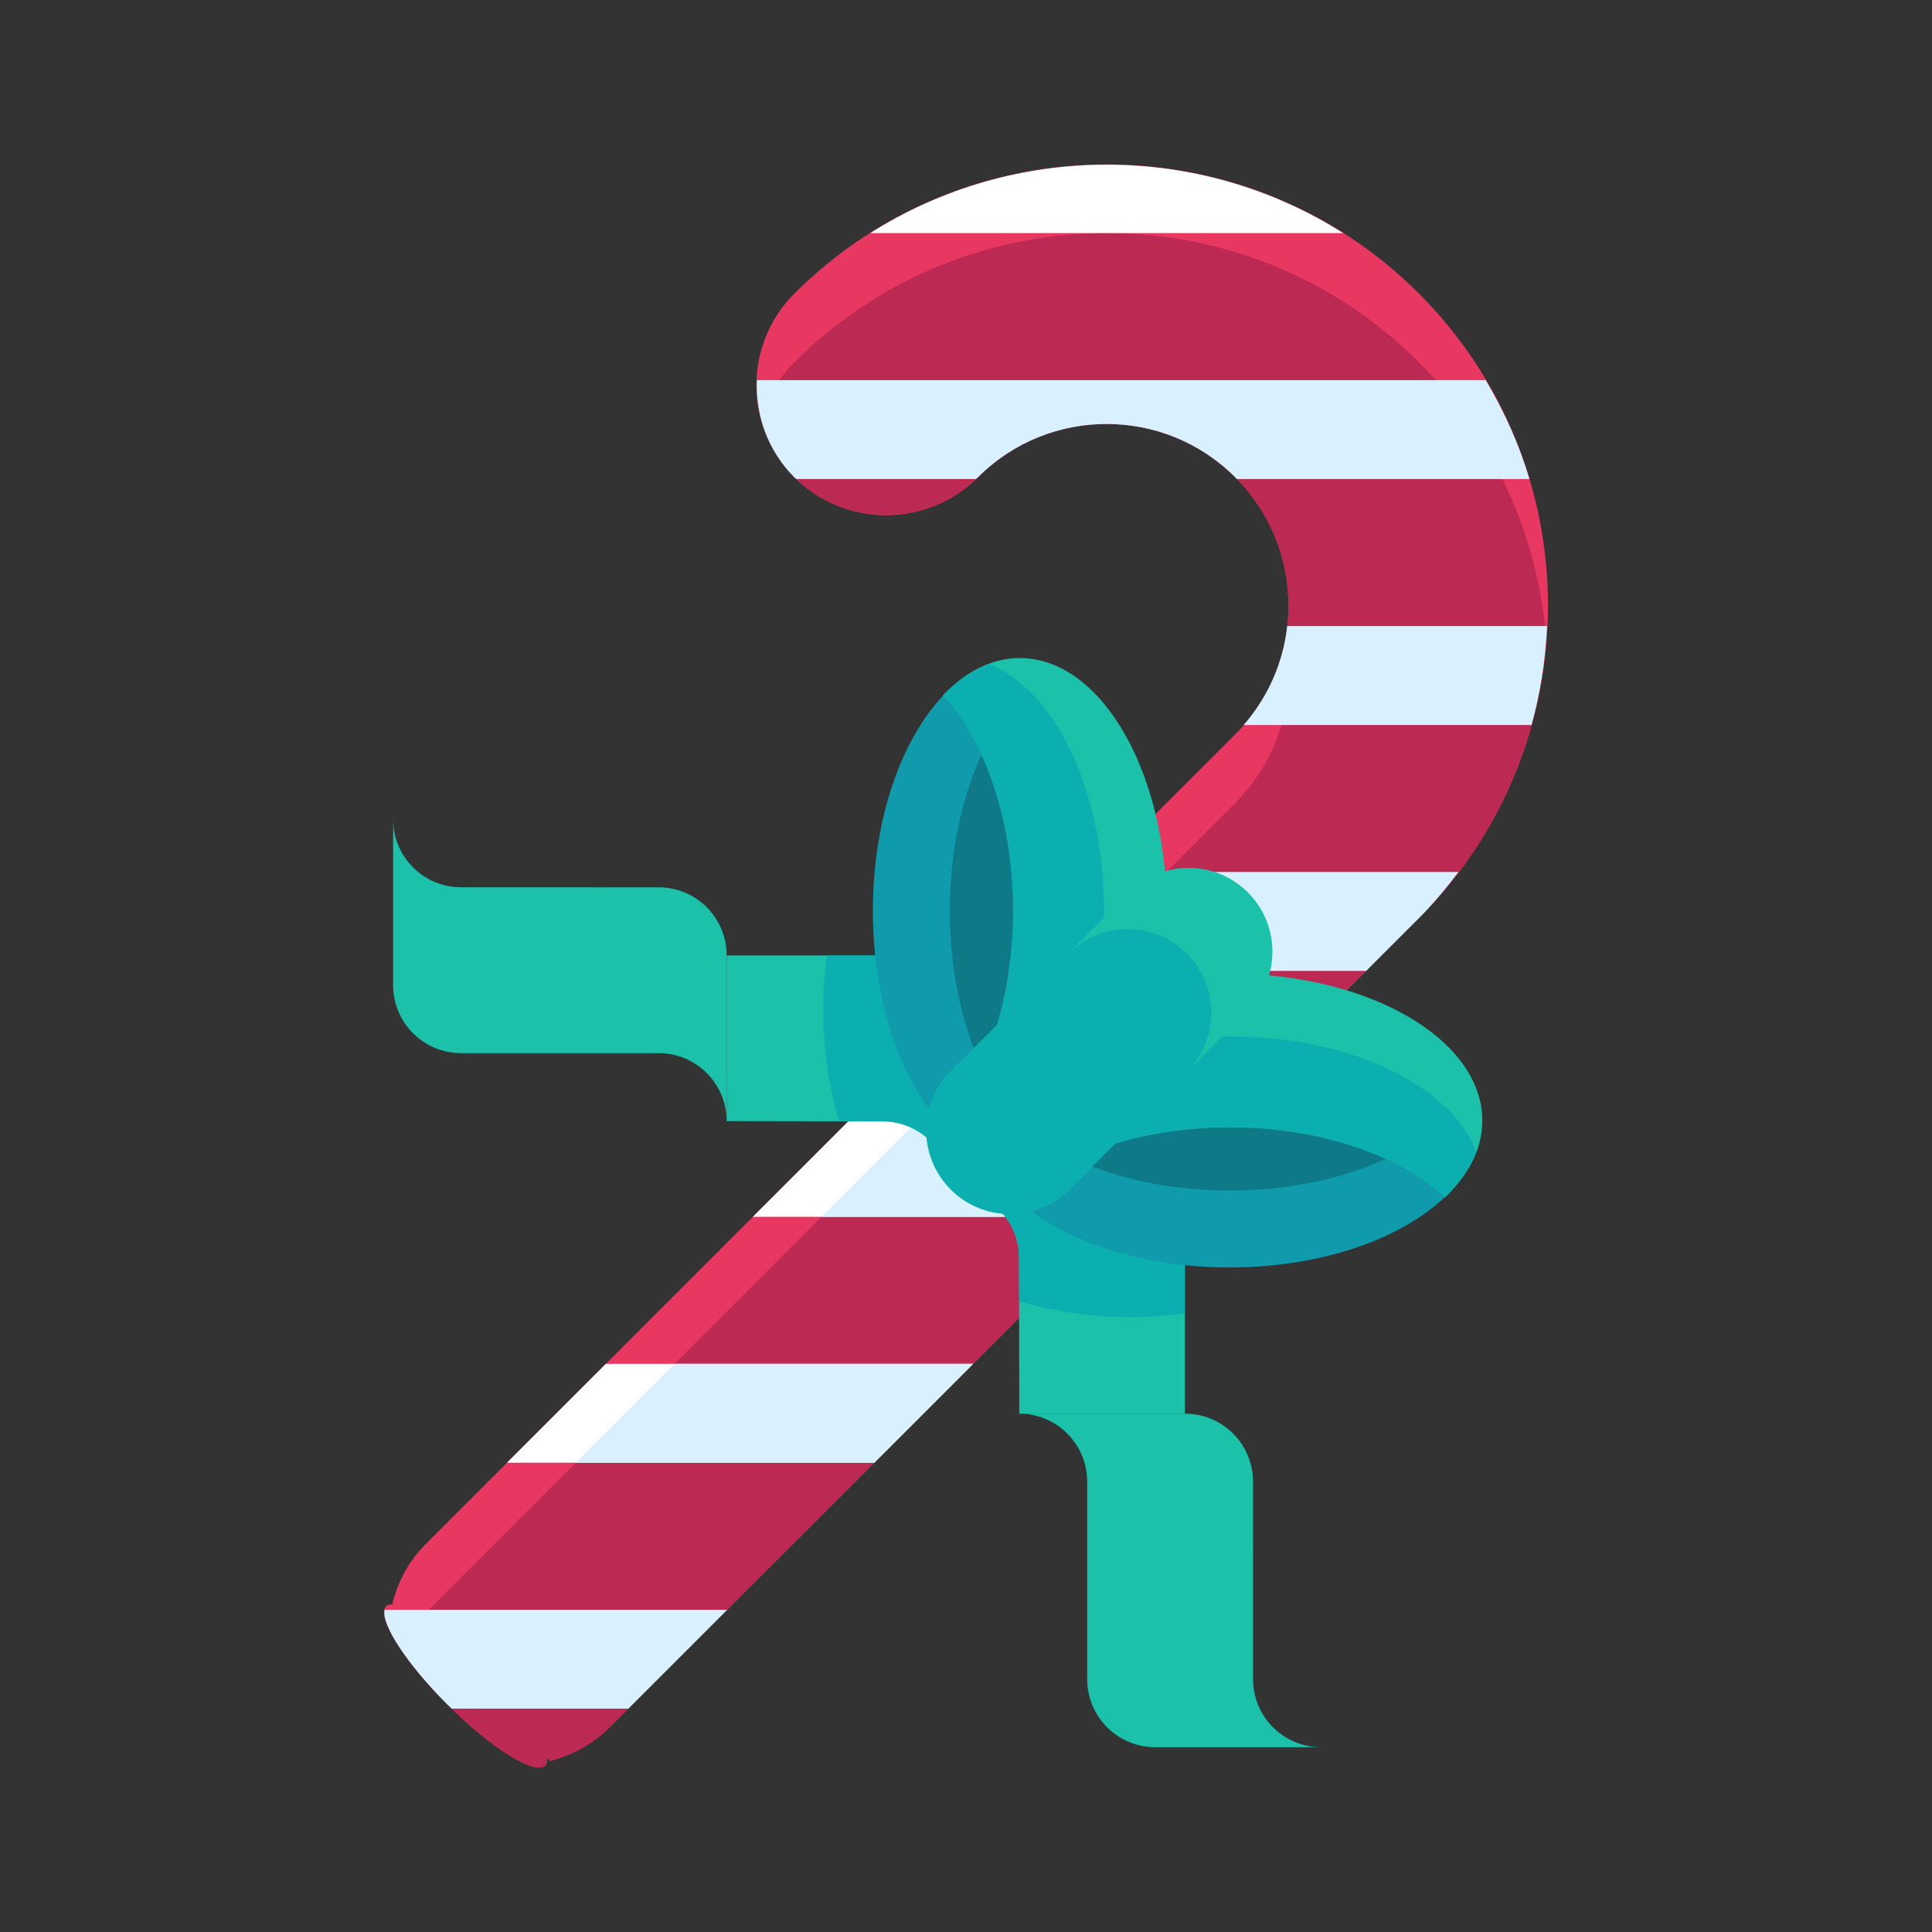 <?xml version="1.0" ?><!DOCTYPE svg  PUBLIC '-//W3C//DTD SVG 1.1//EN'  'http://www.w3.org/Graphics/SVG/1.1/DTD/svg11.dtd'><svg enable-background="new 0 0 75 75" height="75px" id="Layer_1" version="1.1" viewBox="0 0 75 75" width="75px" xml:space="preserve" xmlns="http://www.w3.org/2000/svg" xmlns:xlink="http://www.w3.org/1999/xlink"><rect x="0" y="0" width="75" height="75" fill="#333333" stroke="none"/><g><g><g><g><g><line fill="#BC2A54" x1="20.619" x2="34.876" y1="55.844" y2="55.844"/><line fill="#BC2A54" x1="25.308" x2="39.564" y1="51.155" y2="51.155"/></g><g><line fill="#BC2A54" x1="16.884" x2="25.132" y1="65.6" y2="65.6"/><line fill="#BC2A54" x1="15.835" x2="29.388" y1="60.913" y2="60.913"/></g><g><line fill="#BC2A54" x1="30.89" x2="45.146" y1="45.573" y2="45.573"/><line fill="#BC2A54" x1="35.58" x2="49.835" y1="40.883" y2="40.883"/></g><g><line fill="#BC2A54" x1="41.162" x2="55.419" y1="35.301" y2="35.301"/><line fill="#BC2A54" x1="45.851" x2="58.562" y1="30.612" y2="30.612"/></g><g><line fill="#BC2A54" x1="50.634" x2="59.439" y1="25.03" y2="25.03"/><line fill="#BC2A54" x1="49.236" x2="59.439" y1="20.34" y2="20.34"/></g><g><line fill="#BC2A54" x1="29.777" x2="57.48" y1="14.758" y2="14.758"/><line fill="#BC2A54" x1="32.583" x2="52.99" y1="10.069" y2="10.069"/></g></g><path d="M55.082,11.393c-6.68-6.68-17.551-6.68-24.242,0c-1.967,1.967-1.967,5.162-0.006,7.133     c1.975,1.967,5.166,1.961,7.133,0c2.754-2.756,7.232-2.756,9.982,0c2.76,2.744,2.76,7.229,0,9.984L16.541,59.924     c-0.674,0.668-1.094,1.477-1.309,2.328c0.01,0.01,0.023,0.021,0.035,0.031c-0.117-0.004-0.217,0.012-0.277,0.072     c-0.396,0.396,0.664,2.1,2.371,3.807c1.707,1.705,3.41,2.768,3.807,2.371c0.062-0.062,0.078-0.168,0.07-0.289l0.117,0.115     c0.848-0.225,1.65-0.646,2.309-1.303l31.424-31.422C61.763,28.956,61.763,18.081,55.082,11.393z" fill="#E83862"/><path d="M21.167,68.534c0.062-0.062,0.078-0.168,0.07-0.289l0.117,0.115c0.848-0.225,1.65-0.646,2.309-1.303     l31.424-31.422c2.998-3,4.639-6.848,4.943-10.781c-0.305-3.936-1.945-7.789-4.949-10.793c-6.68-6.682-17.551-6.682-24.242,0     c-0.643,0.641-1.053,1.416-1.275,2.232c0.223,0.816,0.631,1.592,1.27,2.232c1.975,1.967,5.166,1.961,7.133,0     c2.754-2.756,7.232-2.756,9.982,0c1.721,1.711,2.367,4.1,1.943,6.322c0.424,2.221-0.223,4.609-1.943,6.328L16.541,62.59     c-0.43,0.426-0.746,0.914-0.982,1.43c0.432,0.641,1.049,1.389,1.803,2.143C19.068,67.868,20.771,68.93,21.167,68.534z" fill="#BC2A54"/><g><path d="M33.785,9.049h18.354C46.558,5.508,39.371,5.508,33.785,9.049z" fill="#FFFFFF"/><path d="M57.673,14.758H29.382c-0.055,1.357,0.42,2.732,1.451,3.768c0.025,0.027,0.059,0.045,0.086,0.07h6.961      c0.027-0.025,0.059-0.043,0.086-0.07c2.754-2.756,7.232-2.756,9.982,0c0.021,0.023,0.041,0.047,0.062,0.07h11.363      C58.978,17.264,58.4,15.979,57.673,14.758z" fill="#D9F1FF"/><path d="M59.453,28.143c0.35-1.258,0.545-2.545,0.604-3.84H49.97c-0.154,1.383-0.721,2.727-1.689,3.84H59.453z" fill="#D9F1FF"/><path d="M42.609,33.85l-3.838,3.84h14.262l2.055-2.055c0.564-0.564,1.061-1.166,1.529-1.785H42.609z" fill="#D9F1FF"/><polygon fill="#FFFFFF" points="43.486,47.235 47.326,43.397 33.064,43.397 29.226,47.235     "/><polygon fill="#D9F1FF" points="35.73,43.397 31.892,47.235 43.486,47.235 45.005,45.717 47.326,43.397     "/><polygon fill="#FFFFFF" points="33.939,56.782 37.777,52.944 23.519,52.944 19.681,56.782     "/><polygon fill="#D9F1FF" points="33.939,56.782 36.234,54.489 37.777,52.944 26.185,52.944 22.347,56.782     "/><path d="M28.23,62.491H14.937c-0.152,0.551,0.855,2.104,2.424,3.672c0.059,0.059,0.115,0.109,0.174,0.166h6.857      L28.23,62.491z" fill="#D9F1FF"/></g></g></g><g><g><g><path d="M28.208,37.083c0-1.457-1.182-2.637-2.637-2.637h-2.398v-0.002h-5.275c-1.455,0-2.637-1.18-2.637-2.637      v6.439c0,1.455,1.182,2.637,2.637,2.637h2.398l0,0h5.275c1.455,0,2.637,1.182,2.637,2.639V37.083z" fill="#1BC1A9"/><path d="M36.904,39.729c0-1.457-1.18-2.637-2.637-2.637h-2.396V37.09h-3.662v6.432l6.059,0.01      c1.457,0,2.637,1.18,2.637,2.635V39.729z" fill="#1BC1A9"/><path d="M36.904,43.108v-3.379c0-1.457-1.18-2.637-2.637-2.637h-2.168c-0.084,0.67-0.141,1.359-0.141,2.074      c0,1.572,0.227,3.047,0.609,4.361l1.699,0.004c0.883,0,1.66,0.438,2.141,1.104C36.597,44.153,36.765,43.645,36.904,43.108z" fill="#0CAFAF"/></g><g><path d="M46.005,54.879c1.457,0,2.637,1.182,2.637,2.637v2.398h0.002v5.275c0,1.455,1.182,2.637,2.637,2.637      h-6.438c-1.457,0-2.637-1.182-2.637-2.637l-0.002,0.781l0,0v-8.455c0-1.455-1.182-2.637-2.637-2.637H46.005z" fill="#1BC1A9"/><path d="M43.359,46.184c1.457,0,2.637,1.182,2.637,2.637v2.396h0.002v3.662h-6.43l-0.01-6.059      c0-1.457-1.182-2.637-2.637-2.637H43.359z" fill="#1BC1A9"/><path d="M39.982,46.184h3.377c1.457,0,2.637,1.182,2.637,2.637v2.168c-0.67,0.086-1.359,0.141-2.074,0.141      c-1.572,0-3.045-0.227-4.361-0.609l-0.002-1.699c0-0.883-0.439-1.66-1.105-2.139C38.935,46.491,39.443,46.323,39.982,46.184z" fill="#0CAFAF"/></g></g><g><g><path d="M45.292,35.356c0-5.418-2.555-9.811-5.709-9.811c-1.096,0-2.117,0.541-2.986,1.461      c1.633,1.727,2.725,4.814,2.725,8.35c0,3.533-1.092,6.621-2.725,8.348c0.869,0.92,1.891,1.461,2.986,1.461      C42.738,45.165,45.292,40.772,45.292,35.356z" fill="#1BC1A9"/><path d="M38.392,25.788c-0.643,0.238-1.252,0.643-1.795,1.219c1.633,1.727,2.725,4.814,2.725,8.35      c0,3.533-1.092,6.621-2.725,8.348c0.543,0.576,1.152,0.98,1.795,1.219c2.555-0.977,4.465-4.887,4.465-9.566      C42.857,30.674,40.947,26.764,38.392,25.788z" fill="#0CAFAF"/><g><path d="M40.306,25.633c0.074,0.016,0.148,0.037,0.223,0.059C40.455,25.67,40.38,25.649,40.306,25.633z" fill="#F26606"/><path d="M37.181,26.477c-0.166,0.133-0.328,0.279-0.484,0.439C36.853,26.756,37.015,26.61,37.181,26.477z" fill="#F26606"/><path d="M38.128,25.885c0.172-0.078,0.346-0.143,0.523-0.193C38.474,25.743,38.3,25.807,38.128,25.885z" fill="#F26606"/><path d="M38.875,25.633c0.223-0.049,0.447-0.082,0.678-0.084C39.322,25.553,39.097,25.584,38.875,25.633z" fill="#F26606"/><path d="M37.316,26.366c0.207-0.158,0.422-0.291,0.643-0.406C37.738,26.073,37.523,26.208,37.316,26.366z" fill="#F26606"/><path d="M41.05,25.885c0.057,0.025,0.115,0.047,0.17,0.074C41.166,25.932,41.107,25.911,41.05,25.885z" fill="#F26606"/><path d="M42.582,43.704c-0.002-0.002-0.002-0.004-0.006-0.008c-0.031,0.033-0.062,0.066-0.094,0.1       C42.515,43.762,42.55,43.737,42.582,43.704z" fill="#F26606"/><path d="M42.576,27.012c0.002-0.002,0.004-0.004,0.006-0.006c-0.031-0.035-0.066-0.059-0.098-0.09       C42.513,26.948,42.544,26.981,42.576,27.012z" fill="#F26606"/><path d="M39.628,25.549c-0.012,0-0.021-0.004-0.033-0.004c-0.002,0-0.002,0.002-0.006,0.002       C39.603,25.547,39.615,25.549,39.628,25.549z" fill="#F26606"/><path d="M41.865,26.366c0.047,0.033,0.09,0.074,0.135,0.111C41.955,26.44,41.912,26.399,41.865,26.366z" fill="#F26606"/><path d="M41.865,44.344c0.047-0.033,0.09-0.076,0.135-0.111C41.955,44.268,41.91,44.311,41.865,44.344z" fill="#F26606"/><path d="M41.05,44.825c0.057-0.025,0.115-0.047,0.17-0.074C41.166,44.778,41.107,44.799,41.05,44.825z" fill="#F26606"/><path d="M39.589,45.165c0.004,0,0.004,0,0.006,0c0.012,0,0.021-0.004,0.033-0.004       C39.615,45.161,39.603,45.165,39.589,45.165z" fill="#F26606"/><path d="M40.306,45.077c0.074-0.016,0.148-0.037,0.223-0.059C40.455,45.04,40.38,45.061,40.306,45.077z" fill="#F26606"/><path d="M39.552,45.161c-0.23-0.004-0.455-0.035-0.678-0.084C39.097,45.125,39.322,45.157,39.552,45.161z" fill="#F26606"/><path d="M37.958,44.75c-0.221-0.115-0.436-0.25-0.643-0.406C37.523,44.5,37.738,44.635,37.958,44.75z" fill="#F26606"/><path d="M36.697,43.793c0.156,0.16,0.318,0.307,0.484,0.439C37.015,44.1,36.853,43.954,36.697,43.793z" fill="#F26606"/><path d="M38.652,45.018c-0.178-0.051-0.352-0.115-0.523-0.193C38.3,44.903,38.474,44.967,38.652,45.018z" fill="#F26606"/><path d="M39.322,35.356c0-3.531-1.09-6.615-2.719-8.344c-1.629,1.729-2.717,4.812-2.717,8.344       c0,3.527,1.088,6.613,2.717,8.34C38.232,41.969,39.322,38.883,39.322,35.356z" fill="#109BAD"/><path d="M38.097,29.315c-0.764,1.664-1.225,3.756-1.225,6.041c0,2.283,0.461,4.375,1.225,6.039       c0.764-1.666,1.225-3.756,1.225-6.039C39.322,33.071,38.861,30.981,38.097,29.315z" fill="#0E7987"/></g></g><g><path d="M47.734,37.795c5.416,0,9.809,2.557,9.809,5.709c0,1.096-0.541,2.117-1.461,2.986      c-1.727-1.631-4.814-2.723-8.348-2.723c-3.535,0-6.623,1.092-8.35,2.723c-0.92-0.869-1.459-1.891-1.459-2.986      C37.925,40.352,42.316,37.795,47.734,37.795z" fill="#1BC1A9"/><path d="M57.3,44.696c-0.238,0.643-0.643,1.252-1.219,1.795c-1.727-1.631-4.814-2.723-8.348-2.723      c-3.535,0-6.623,1.092-8.35,2.723c-0.576-0.543-0.98-1.152-1.219-1.795c0.977-2.555,4.887-4.465,9.568-4.465      S56.324,42.141,57.3,44.696z" fill="#0CAFAF"/><g><path d="M57.455,42.784c-0.016-0.076-0.037-0.15-0.059-0.225C57.417,42.633,57.439,42.708,57.455,42.784z" fill="#F26606"/><path d="M56.611,45.907c-0.133,0.166-0.279,0.328-0.439,0.484C56.332,46.235,56.478,46.073,56.611,45.907z" fill="#F26606"/><path d="M57.203,44.959c0.078-0.17,0.143-0.346,0.193-0.521C57.345,44.614,57.281,44.79,57.203,44.959z" fill="#F26606"/><path d="M57.455,44.215c0.049-0.225,0.082-0.449,0.084-0.68C57.535,43.766,57.503,43.991,57.455,44.215z" fill="#F26606"/><path d="M56.722,45.774c0.158-0.209,0.291-0.424,0.406-0.645C57.015,45.35,56.88,45.565,56.722,45.774z" fill="#F26606"/><path d="M57.203,42.038c-0.025-0.057-0.047-0.113-0.074-0.17C57.156,41.924,57.177,41.981,57.203,42.038z" fill="#F26606"/><path d="M39.384,40.506c0.002,0.002,0.006,0.004,0.008,0.006c-0.033,0.031-0.066,0.062-0.098,0.094       C39.326,40.575,39.351,40.538,39.384,40.506z" fill="#F26606"/><path d="M56.076,40.512c0.002-0.002,0.004-0.004,0.006-0.006c0.035,0.031,0.059,0.068,0.09,0.1       C56.14,40.575,56.107,40.543,56.076,40.512z" fill="#F26606"/><path d="M57.539,43.461c0,0.01,0.004,0.02,0.004,0.031c0,0.002-0.002,0.004,0,0.006       C57.541,43.485,57.539,43.473,57.539,43.461z" fill="#F26606"/><path d="M56.722,41.225c-0.033-0.047-0.074-0.092-0.111-0.137C56.648,41.133,56.689,41.178,56.722,41.225z" fill="#F26606"/><path d="M38.744,41.225c0.035-0.047,0.076-0.092,0.113-0.137C38.82,41.133,38.779,41.178,38.744,41.225z" fill="#F26606"/><path d="M38.263,42.038c0.025-0.057,0.047-0.113,0.076-0.17C38.31,41.924,38.289,41.981,38.263,42.038z" fill="#F26606"/><path d="M37.925,43.499c0-0.002,0-0.004,0-0.006c0-0.012,0.004-0.021,0.004-0.031       C37.927,43.473,37.925,43.485,37.925,43.499z" fill="#F26606"/><path d="M38.011,42.784c0.016-0.076,0.037-0.148,0.059-0.225C38.048,42.633,38.027,42.708,38.011,42.784z" fill="#F26606"/><path d="M37.929,43.536c0.002,0.23,0.033,0.455,0.082,0.68C37.962,43.991,37.931,43.766,37.929,43.536z" fill="#F26606"/><path d="M38.339,45.129c0.113,0.221,0.248,0.436,0.404,0.645C38.587,45.565,38.453,45.35,38.339,45.129z" fill="#F26606"/><path d="M39.294,46.391c-0.16-0.156-0.305-0.318-0.439-0.484C38.99,46.073,39.134,46.235,39.294,46.391z" fill="#F26606"/><path d="M38.07,44.436c0.051,0.178,0.115,0.354,0.193,0.523C38.185,44.79,38.121,44.614,38.07,44.436z" fill="#F26606"/><path d="M47.734,43.768c3.529,0,6.613,1.088,8.342,2.717c-1.729,1.629-4.812,2.717-8.342,2.717       s-6.615-1.088-8.342-2.717C41.119,44.856,44.205,43.768,47.734,43.768z" fill="#109BAD"/><path d="M53.773,44.993c-1.664,0.762-3.756,1.225-6.039,1.223c-2.285,0-4.375-0.461-6.039-1.225       c1.664-0.762,3.754-1.225,6.039-1.223C50.017,43.768,52.109,44.229,53.773,44.993z" fill="#0E7987"/></g></g></g><path d="M41.507,46.176c-1.27,1.27-3.326,1.27-4.596,0l0,0c-1.27-1.268-1.27-3.326,0-4.594l6.936-6.938    c1.27-1.27,3.326-1.27,4.596,0l0,0c1.27,1.27,1.27,3.326,0,4.596L41.507,46.176z" fill="#1BC1A9"/><path d="M46.07,37.018c-1.27-1.27-3.326-1.27-4.596,0l-4.562,4.564c-1.27,1.268-1.27,3.326,0,4.594    c1.27,1.27,3.326,1.27,4.596,0l4.562-4.562C47.339,40.344,47.339,38.288,46.07,37.018z" fill="#0CAFAF"/></g></g></svg>